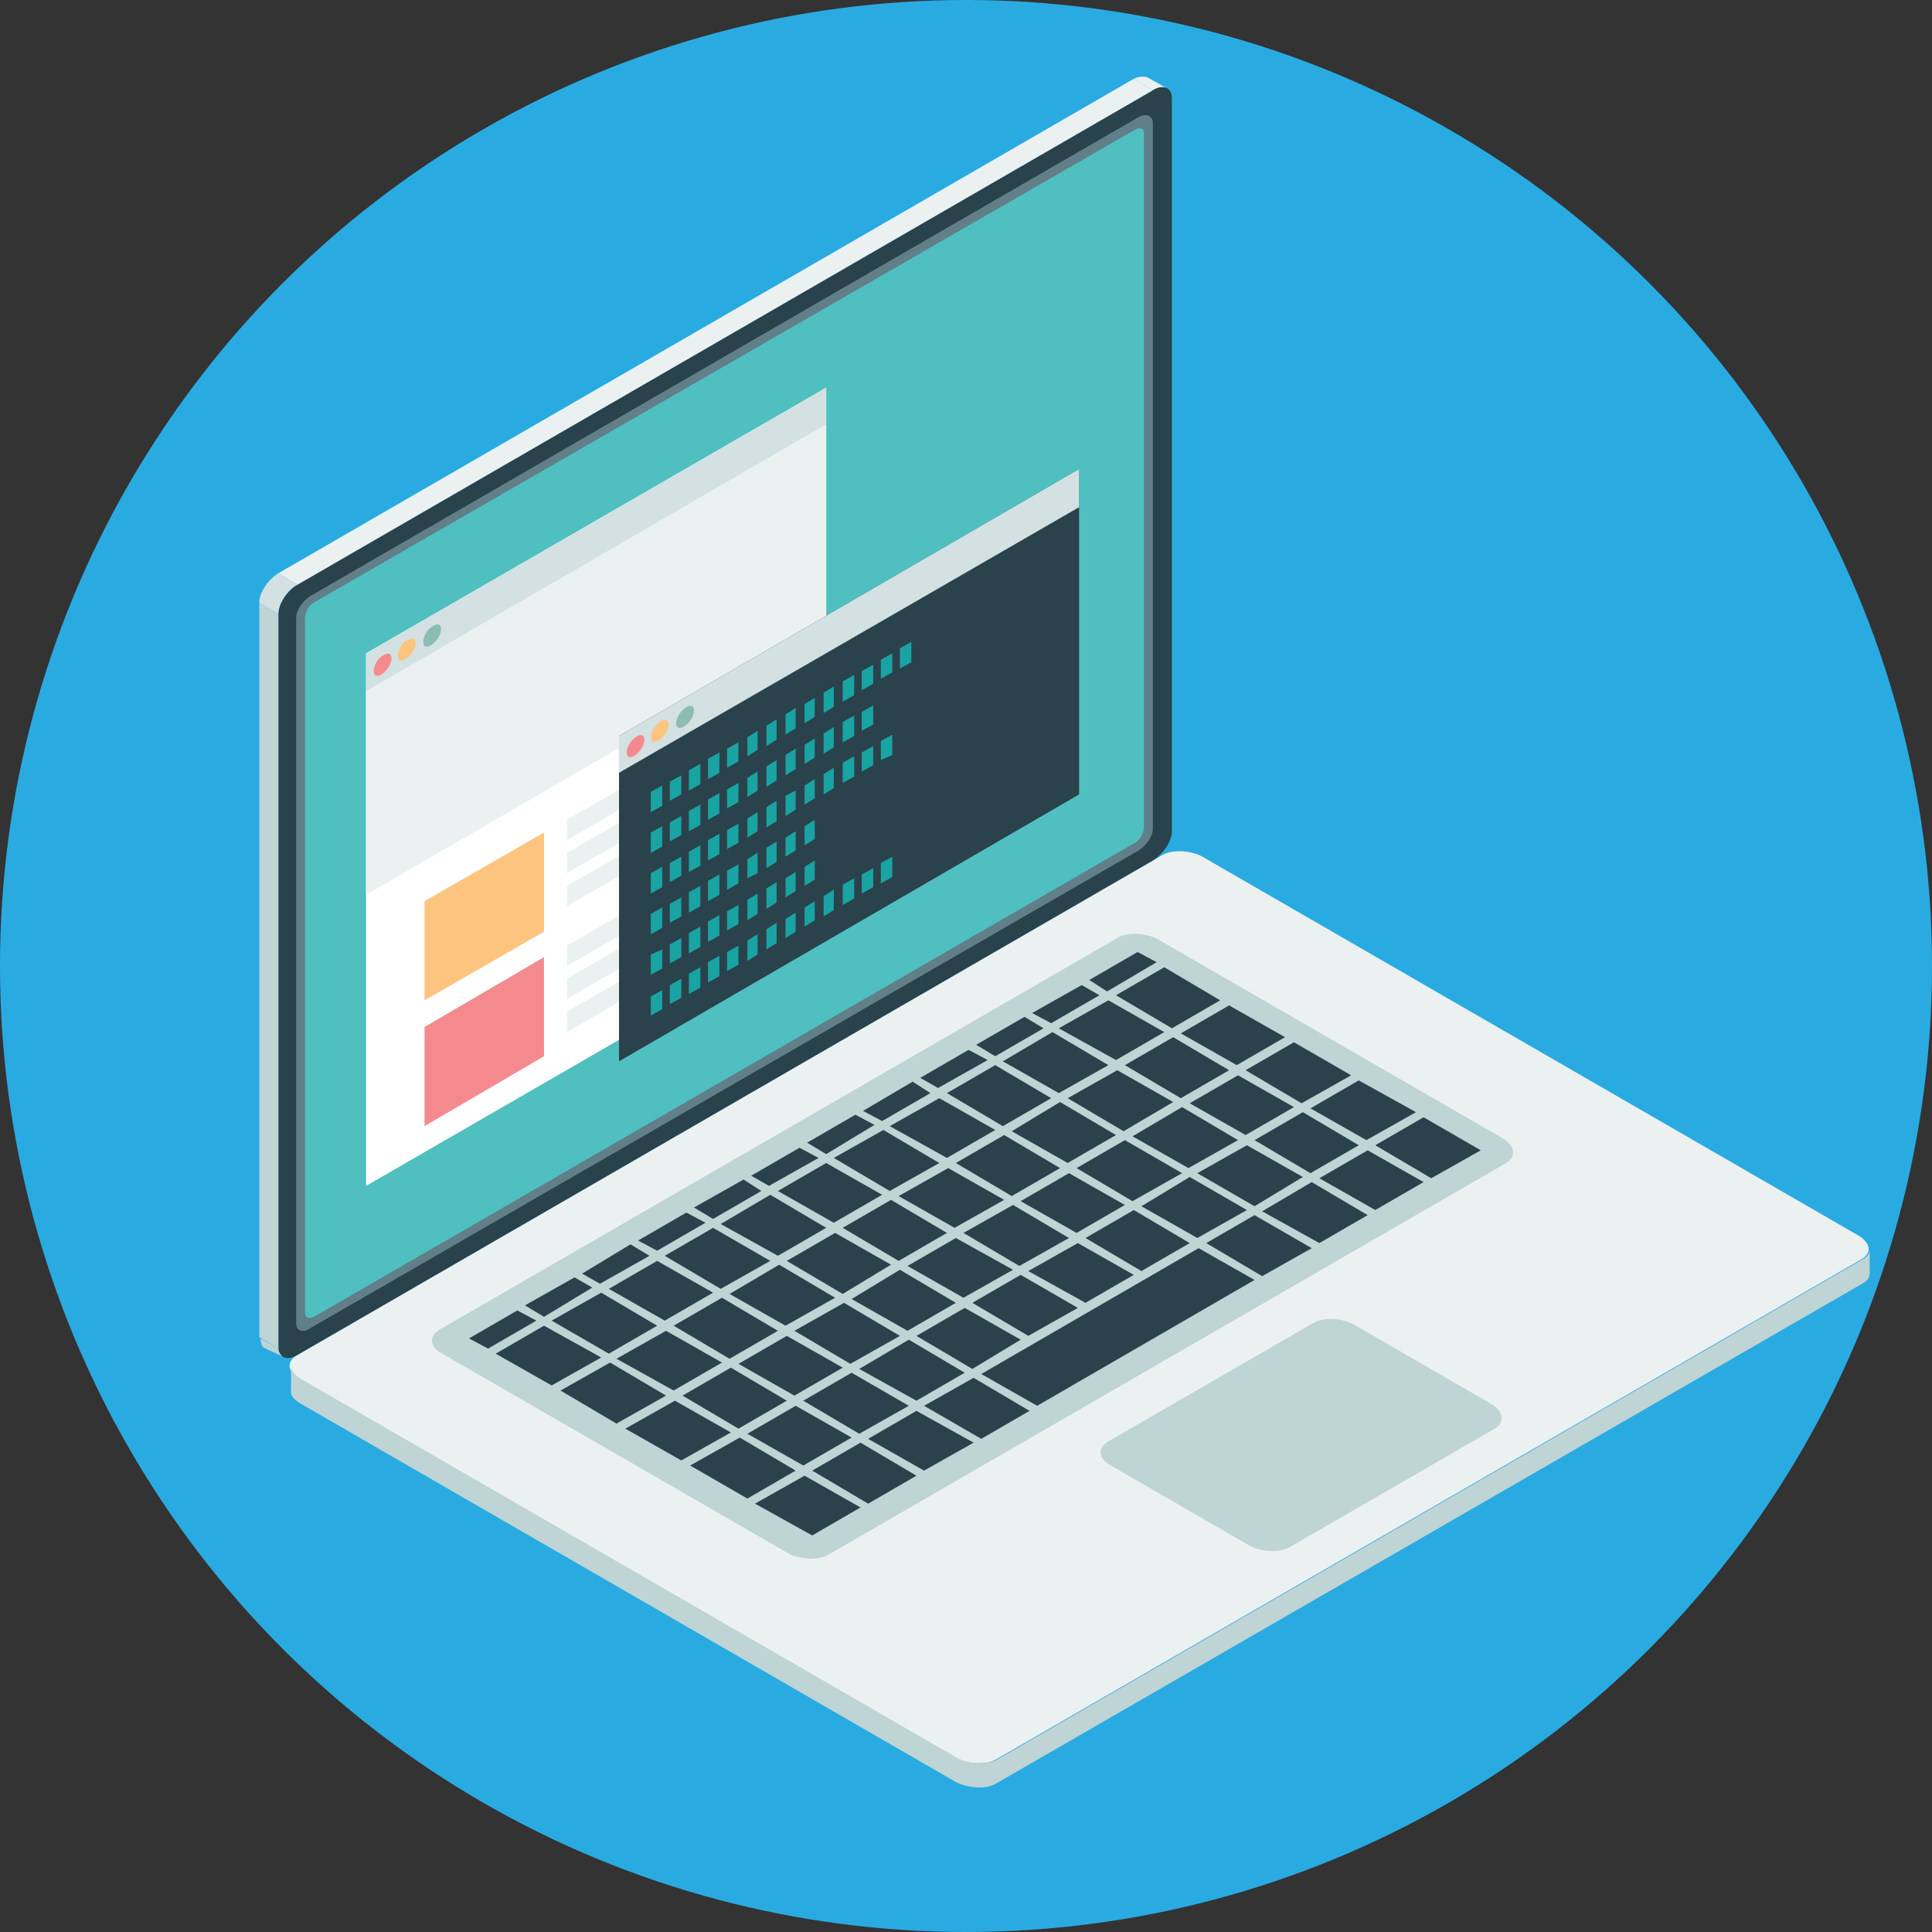 <?xml version="1.0" encoding="utf-8"?>
<!-- Generator: Adobe Illustrator 25.4.1, SVG Export Plug-In . SVG Version: 6.00 Build 0)  -->
<svg version="1.1" id="レイヤー_1" xmlns="http://www.w3.org/2000/svg" xmlns:xlink="http://www.w3.org/1999/xlink" x="0px"
	 y="0px" viewBox="0 0 152 152" style="enable-background:new 0 0 152 152;" xml:space="preserve">
<rect x="0" y="0" width="152" height="152" fill="#333333" stroke="none"/>
<style type="text/css">
	.st0{fill:#29ABE2;}
	.st1{clip-path:url(#SVGID_00000119837102112896738340000005937242696074525326_);}
	.st2{fill:#EBF1F1;}
	.st3{fill:#BFD4D5;}
	.st4{fill:#2A424B;}
	.st5{fill:#617F88;}
	.st6{fill:#4FBFC0;}
	.st7{fill:#D3E1E2;}
	.st8{fill:#FFFFFF;}
	.st9{fill:#FCC47E;}
	.st10{fill:#F58A8E;}
	.st11{fill:#8CBCB5;}
	.st12{fill:#19A3A3;}
</style>
<circle class="st0" cx="76" cy="76" r="76"/>
<g>
	<defs>
		<circle id="SVGID_1_" cx="76" cy="76" r="76"/>
	</defs>
	<clipPath id="SVGID_00000091014864051791263030000003319864018067132851_">
		<use xlink:href="#SVGID_1_"  style="overflow:visible;"/>
	</clipPath>
	<g style="clip-path:url(#SVGID_00000091014864051791263030000003319864018067132851_);">
		<g>
			<g>
				<g>
					<g>
						<g>
							<path class="st2" d="M91.9,7c-0.3-0.2-0.7-0.2-1.2,0.1l-1.5-0.9C89.6,6,90.1,6,90.3,6.1L91.9,7z"/>
							<g>
								<path class="st2" d="M146.4,99.1l-68,39.3c-0.8,0.5-2.3,0.4-3.2-0.1l-51.6-29.8c-1-0.5-1.1-1.4-0.2-1.9l68-39.3
									c0.8-0.5,2.3-0.4,3.2,0.1l51.6,29.8C147.2,97.8,147.3,98.6,146.4,99.1z"/>
								<path class="st3" d="M117.6,112.4l-16.1,9.3c-0.8,0.5-2.3,0.4-3.2-0.1l-10.9-6.3c-1-0.5-1.1-1.4-0.2-1.9l16.1-9.3
									c0.8-0.5,2.3-0.4,3.2,0.1l10.9,6.3C118.3,111.1,118.4,111.9,117.6,112.4z"/>
								<path class="st3" d="M118.5,91.5l-53.3,30.8c-0.8,0.5-2.3,0.4-3.2-0.1l-27.2-15.7c-1-0.5-1.1-1.4-0.2-1.9l53.3-30.8
									c0.8-0.5,2.3-0.4,3.2,0.1l27.2,15.7C119.2,90.2,119.3,91,118.5,91.5z"/>
								<polygon class="st4" points="116.5,90.5 112.6,92.7 108.2,90.1 112,87.9 								"/>
								<polygon class="st4" points="111.4,87.5 107.5,89.7 103.1,87.2 106.9,85 								"/>
								<polygon class="st4" points="106.3,84.6 102.4,86.8 98,84.2 101.8,82 								"/>
								<polygon class="st4" points="101.1,81.6 97.3,83.8 92.9,81.3 96.7,79.1 								"/>
								<polygon class="st4" points="96,78.7 92.2,80.9 87.8,78.3 91.6,76.1 								"/>
								<polygon class="st4" points="112,93 108.2,95.2 103.8,92.7 107.6,90.5 								"/>
								<polygon class="st4" points="106.9,90.1 103.1,92.3 98.7,89.7 102.5,87.5 								"/>
								<polygon class="st4" points="101.8,87.1 98,89.3 93.6,86.8 97.4,84.6 								"/>
								<polygon class="st4" points="96.7,84.2 92.9,86.4 88.5,83.8 92.3,81.6 								"/>
								<polygon class="st4" points="91.6,81.2 87.8,83.4 83.3,80.9 87.2,78.7 								"/>
								<polygon class="st4" points="107.6,95.6 103.8,97.8 99.3,95.3 103.2,93 								"/>
								<polygon class="st4" points="102.5,92.6 98.7,94.9 94.2,92.3 98.1,90.1 								"/>
								<polygon class="st4" points="97.4,89.7 93.5,91.9 89.1,89.4 93,87.1 								"/>
								<polygon class="st4" points="92.3,86.7 88.4,89 84,86.4 87.9,84.2 								"/>
								<polygon class="st4" points="87.2,83.8 83.3,86 78.9,83.5 82.8,81.2 								"/>
								<polygon class="st4" points="103.2,98.2 99.3,100.4 94.9,97.8 98.7,95.6 								"/>
								<polygon class="st4" points="98.1,95.2 94.2,97.4 89.8,94.9 93.6,92.6 								"/>
								<polygon class="st4" points="93,92.3 89.1,94.5 84.7,91.9 88.5,89.7 								"/>
								<polygon class="st4" points="87.8,89.3 84,91.5 79.6,89 83.4,86.7 								"/>
								<polygon class="st4" points="82.7,86.4 78.9,88.6 74.5,86 78.3,83.8 								"/>
								<polygon class="st4" points="93.6,97.8 89.8,100 85.4,97.4 89.2,95.2 								"/>
								<polygon class="st4" points="88.5,94.8 84.7,97 80.3,94.5 84.1,92.3 								"/>
								<polygon class="st4" points="83.4,91.9 79.6,94.1 75.2,91.5 79,89.3 								"/>
								<polygon class="st4" points="78.3,88.9 74.5,91.1 70,88.6 73.9,86.4 								"/>
								<polygon class="st4" points="89.2,100.3 85.4,102.5 80.9,100 84.8,97.8 								"/>
								<polygon class="st4" points="84.1,97.4 80.2,99.6 75.8,97 79.7,94.8 								"/>
								<polygon class="st4" points="79,94.4 75.1,96.6 70.7,94.1 74.6,91.9 								"/>
								<polygon class="st4" points="73.9,91.5 70,93.7 65.6,91.1 69.5,88.9 								"/>
								<polygon class="st4" points="84.8,102.9 80.9,105.1 76.5,102.5 80.3,100.3 								"/>
								<polygon class="st4" points="79.7,99.9 75.8,102.1 71.4,99.6 75.2,97.4 								"/>
								<polygon class="st4" points="74.5,97 70.7,99.2 66.3,96.6 70.1,94.4 								"/>
								<polygon class="st4" points="69.4,94 65.6,96.2 61.2,93.7 65,91.5 								"/>
								<polygon class="st4" points="98.7,100.7 81.6,110.6 77.2,108.1 94.3,98.2 								"/>
								<polygon class="st4" points="80.3,105.4 76.5,107.7 72.1,105.1 75.9,102.9 								"/>
								<polygon class="st4" points="75.2,102.5 71.4,104.7 67,102.2 70.8,99.9 								"/>
								<polygon class="st4" points="70.1,99.5 66.3,101.8 61.9,99.2 65.7,97 								"/>
								<polygon class="st4" points="65,96.6 61.2,98.8 56.7,96.3 60.6,94 								"/>
								<polygon class="st4" points="81,111 77.2,113.2 72.7,110.6 76.6,108.4 								"/>
								<polygon class="st4" points="75.9,108 72.1,110.2 67.6,107.7 71.5,105.4 								"/>
								<polygon class="st4" points="70.8,105.1 66.9,107.3 62.5,104.7 66.4,102.5 								"/>
								<polygon class="st4" points="65.7,102.1 61.8,104.3 57.4,101.8 61.3,99.5 								"/>
								<polygon class="st4" points="60.6,99.2 56.7,101.4 52.3,98.8 56.1,96.6 								"/>
								<polygon class="st4" points="76.6,113.5 72.7,115.7 68.3,113.2 72.1,111 								"/>
								<polygon class="st4" points="71.5,110.6 67.6,112.8 63.2,110.2 67,108 								"/>
								<polygon class="st4" points="66.3,107.6 62.5,109.8 58.1,107.3 61.9,105.1 								"/>
								<polygon class="st4" points="61.2,104.7 57.4,106.9 53,104.3 56.8,102.1 								"/>
								<polygon class="st4" points="56.1,101.7 52.3,103.9 47.9,101.4 51.7,99.2 								"/>
								<polygon class="st4" points="72.1,116.1 68.3,118.3 63.9,115.7 67.7,113.5 								"/>
								<polygon class="st4" points="67,113.1 63.2,115.3 58.8,112.8 62.6,110.6 								"/>
								<polygon class="st4" points="61.9,110.2 58.1,112.4 53.7,109.8 57.5,107.6 								"/>
								<polygon class="st4" points="56.8,107.2 53,109.4 48.5,106.9 52.4,104.7 								"/>
								<polygon class="st4" points="51.7,104.3 47.9,106.5 43.4,103.9 47.3,101.7 								"/>
								<polygon class="st4" points="67.7,118.6 63.9,120.8 59.4,118.3 63.3,116.1 								"/>
								<polygon class="st4" points="62.6,115.7 58.8,117.9 54.3,115.3 58.2,113.1 								"/>
								<polygon class="st4" points="57.5,112.7 53.6,114.9 49.2,112.4 53.1,110.2 								"/>
								<polygon class="st4" points="52.4,109.8 48.5,112 44.1,109.4 48,107.2 								"/>
								<polygon class="st4" points="47.3,106.8 43.4,109 39,106.5 42.8,104.3 								"/>
								<polygon class="st4" points="91,75.7 87.1,78 85.7,77.1 89.5,74.9 								"/>
								<polygon class="st4" points="86.5,78.3 82.7,80.5 81.2,79.7 85.1,77.5 								"/>
								<polygon class="st4" points="82.1,80.9 78.3,83.1 76.8,82.2 80.6,80 								"/>
								<polygon class="st4" points="77.7,83.4 73.8,85.6 72.4,84.8 76.2,82.6 								"/>
								<polygon class="st4" points="73.2,86 69.4,88.2 67.9,87.4 71.8,85.1 								"/>
								<polygon class="st4" points="68.8,88.5 65,90.8 63.5,89.9 67.3,87.7 								"/>
								<polygon class="st4" points="64.4,91.1 60.5,93.3 59.1,92.5 62.9,90.3 								"/>
								<polygon class="st4" points="59.9,93.7 56.1,95.9 54.6,95 58.5,92.8 								"/>
								<polygon class="st4" points="55.5,96.2 51.7,98.4 50.2,97.6 54,95.4 								"/>
								<polygon class="st4" points="51.1,98.8 47.2,101 45.8,100.2 49.6,97.9 								"/>
								<polygon class="st4" points="46.6,101.3 42.8,103.6 41.3,102.7 45.2,100.5 								"/>
								<polygon class="st4" points="42.2,103.9 38.4,106.1 36.9,105.3 40.7,103.1 								"/>
							</g>
							<path class="st4" d="M23.4,106.6l67.3-38.9c0.8-0.5,1.5-1.5,1.5-2.3V7.7c0-0.8-0.7-1.1-1.5-0.6L23.4,46
								c-0.8,0.5-1.5,1.5-1.5,2.3V106C21.9,106.8,22.6,107.1,23.4,106.6z"/>
							<path class="st5" d="M24.4,104.5l65.2-37.6c0.6-0.4,1.1-1.1,1.1-1.7V9.7c0-0.6-0.5-0.8-1.1-0.5L24.4,46.9
								c-0.6,0.4-1.1,1.1-1.1,1.7v55.5C23.3,104.7,23.8,104.9,24.4,104.5z"/>
							<path class="st6" d="M24.7,103.6l64.6-37.3c0.4-0.2,0.7-0.8,0.7-1.2V10.5c0-0.4-0.3-0.5-0.7-0.3L24.7,47.4
								c-0.4,0.2-0.7,0.8-0.7,1.2v54.6C24,103.7,24.3,103.8,24.7,103.6z"/>
							<g>
								<polygon class="st3" points="21.9,48.3 20.4,47.4 20.4,105.2 21.9,106.1 								"/>
							</g>
							<path class="st7" d="M21.9,45.1c-0.8,0.5-1.5,1.5-1.5,2.3l1.5,0.9c0-0.8,0.7-1.9,1.5-2.3L21.9,45.1z"/>
							<g>
								<polygon class="st2" points="89.2,6.2 21.9,45.1 23.4,46 90.7,7.1 								"/>
							</g>
							<path class="st3" d="M21.9,106.1c0,0.3,0.2,0.5,0.4,0.7l-0.1-0.1l-1.3-0.6c-0.3-0.1-0.4-0.4-0.4-0.8L21.9,106.1z"/>
						</g>
					</g>
					<path class="st3" d="M23.6,110.4l51.6,29.8v0c1,0.5,2.4,0.6,3.2,0.1h0l68.1-39.3c0.4-0.2,0.6-0.5,0.6-0.8h0v-2l0,0l0,0.1
						c0,0.3-0.2,0.6-0.6,0.8l-68,39.3c-0.8,0.5-2.3,0.4-3.2-0.1l-51.6-29.8c-0.5-0.3-0.8-0.7-0.8-1l0,0l0,1.9l0,0
						C22.8,109.7,23.1,110.1,23.6,110.4"/>
				</g>
			</g>
			<g>
				<g>
					<polygon class="st8" points="28.8,51.4 65,30.5 65,72.4 28.8,93.3 					"/>
					<polygon class="st7" points="28.8,51.4 65,30.5 65,33.4 28.8,54.4 					"/>
					<polygon class="st9" points="33.4,70.9 42.8,65.5 42.8,73.3 33.4,78.7 					"/>
					<polygon class="st2" points="44.6,64.5 60.7,55.2 60.7,56.8 44.6,66.1 					"/>
					<polygon class="st2" points="44.6,67.1 60.7,57.8 60.7,59.4 44.6,68.7 					"/>
					<polygon class="st2" points="44.6,69.7 60.7,60.4 60.7,62 44.6,71.3 					"/>
					<polygon class="st2" points="44.6,74.4 60.7,65.1 60.7,66.7 44.6,76 					"/>
					<polygon class="st2" points="44.6,77 60.7,67.7 60.7,69.3 44.6,78.6 					"/>
					<polygon class="st2" points="44.6,79.6 60.7,70.3 60.7,71.9 44.6,81.2 					"/>
					<polygon class="st10" points="33.4,80.8 42.8,75.3 42.8,83.1 33.4,88.6 					"/>
					<polygon class="st2" points="28.8,54.4 65,33.4 65,49.4 28.8,70.4 					"/>
				</g>
				<path class="st10" d="M29.4,52.8c0,0.4,0.3,0.5,0.7,0.2c0.4-0.3,0.7-0.8,0.7-1.2c0-0.4-0.3-0.5-0.7-0.2
					C29.7,51.8,29.4,52.4,29.4,52.8z"/>
				<path class="st9" d="M31.3,51.6c0,0.4,0.3,0.5,0.7,0.2c0.4-0.3,0.7-0.8,0.7-1.2c0-0.4-0.3-0.5-0.7-0.2
					C31.6,50.6,31.3,51.2,31.3,51.6z"/>
				<path class="st11" d="M33.3,50.5c0,0.4,0.3,0.5,0.7,0.2c0.4-0.3,0.7-0.8,0.7-1.2c0-0.4-0.3-0.5-0.7-0.2
					C33.6,49.5,33.3,50.1,33.3,50.5z"/>
			</g>
			<g>
				<g>
					<g>
						<polygon class="st4" points="48.7,57.9 84.9,36.9 84.9,62.5 48.7,83.5 						"/>
						<polygon class="st7" points="48.7,57.9 84.9,36.9 84.9,39.9 48.7,60.8 						"/>
					</g>
					<path class="st10" d="M49.3,59.2c0,0.4,0.3,0.5,0.7,0.2c0.4-0.3,0.7-0.8,0.7-1.2c0-0.4-0.3-0.5-0.7-0.2
						C49.6,58.3,49.3,58.8,49.3,59.2z"/>
					<path class="st9" d="M51.2,58c0,0.4,0.3,0.5,0.7,0.2c0.4-0.3,0.7-0.8,0.7-1.2c0-0.4-0.3-0.5-0.7-0.2
						C51.5,57.1,51.2,57.6,51.2,58z"/>
					<path class="st11" d="M53.2,56.9c0,0.4,0.3,0.5,0.7,0.2c0.4-0.3,0.7-0.8,0.7-1.2c0-0.4-0.3-0.5-0.7-0.2
						C53.5,56,53.2,56.5,53.2,56.9z"/>
				</g>
				<g>
					<g>
						<polygon class="st12" points="51.2,62.3 52.1,61.8 52.1,63.4 51.2,63.9 						"/>
						<polygon class="st12" points="52.7,61.5 53.6,61 53.6,62.5 52.7,63 						"/>
						<polygon class="st12" points="54.2,60.6 55.1,60.1 55.1,61.7 54.2,62.2 						"/>
						<polygon class="st12" points="55.7,59.7 56.6,59.2 56.6,60.8 55.7,61.3 						"/>
						<polygon class="st12" points="57.2,58.9 58.1,58.4 58.1,59.9 57.2,60.4 						"/>
						<polygon class="st12" points="58.8,58 59.6,57.5 59.6,59 58.8,59.5 						"/>
						<polygon class="st12" points="60.3,57.1 61.1,56.6 61.1,58.2 60.3,58.7 						"/>
						<polygon class="st12" points="61.8,56.2 62.6,55.7 62.6,57.3 61.8,57.8 						"/>
						<polygon class="st12" points="63.3,55.4 64.1,54.9 64.1,56.4 63.3,56.9 						"/>
						<polygon class="st12" points="64.8,54.5 65.6,54 65.6,55.6 64.8,56.1 						"/>
						<polygon class="st12" points="66.3,53.6 67.2,53.1 67.2,54.7 66.3,55.2 						"/>
						<polygon class="st12" points="67.8,52.8 68.7,52.3 68.7,53.8 67.8,54.3 						"/>
						<polygon class="st12" points="69.3,51.9 70.2,51.4 70.2,52.9 69.3,53.4 						"/>
						<polygon class="st12" points="70.8,51 71.7,50.5 71.7,52.1 70.8,52.6 						"/>
					</g>
					<g>
						<polygon class="st12" points="51.2,65.5 52.1,65 52.1,66.6 51.2,67.1 						"/>
						<polygon class="st12" points="52.7,64.7 53.6,64.2 53.6,65.7 52.7,66.2 						"/>
						<polygon class="st12" points="54.2,63.8 55.1,63.3 55.1,64.9 54.2,65.4 						"/>
						<polygon class="st12" points="55.7,62.9 56.6,62.4 56.6,64 55.7,64.5 						"/>
						<polygon class="st12" points="57.2,62.1 58.1,61.6 58.1,63.1 57.2,63.6 						"/>
						<polygon class="st12" points="58.8,61.2 59.6,60.7 59.6,62.2 58.8,62.7 						"/>
						<polygon class="st12" points="60.3,60.3 61.1,59.8 61.1,61.4 60.3,61.9 						"/>
						<polygon class="st12" points="61.8,59.4 62.6,58.9 62.6,60.5 61.8,61 						"/>
						<polygon class="st12" points="63.3,58.6 64.1,58.1 64.1,59.6 63.3,60.1 						"/>
						<polygon class="st12" points="64.8,57.7 65.6,57.2 65.6,58.8 64.8,59.3 						"/>
						<polygon class="st12" points="66.3,56.8 67.2,56.3 67.2,57.9 66.3,58.4 						"/>
						<polygon class="st12" points="67.8,56 68.7,55.5 68.7,57 67.8,57.5 						"/>
					</g>
					<g>
						<polygon class="st12" points="51.2,68.7 52.1,68.2 52.1,69.8 51.2,70.3 						"/>
						<polygon class="st12" points="52.7,67.9 53.6,67.4 53.6,68.9 52.7,69.4 						"/>
						<polygon class="st12" points="54.2,67 55.1,66.5 55.1,68.1 54.2,68.6 						"/>
						<polygon class="st12" points="55.7,66.1 56.6,65.6 56.6,67.2 55.7,67.7 						"/>
						<polygon class="st12" points="57.2,65.3 58.1,64.8 58.1,66.3 57.2,66.8 						"/>
						<polygon class="st12" points="58.8,64.4 59.6,63.9 59.6,65.4 58.8,65.9 						"/>
						<polygon class="st12" points="60.3,63.5 61.1,63 61.1,64.6 60.3,65.1 						"/>
						<polygon class="st12" points="61.8,62.6 62.6,62.2 62.6,63.7 61.8,64.2 						"/>
						<polygon class="st12" points="63.3,61.8 64.1,61.3 64.1,62.8 63.3,63.3 						"/>
						<polygon class="st12" points="64.8,60.9 65.6,60.4 65.6,62 64.8,62.5 						"/>
						<polygon class="st12" points="66.3,60 67.2,59.5 67.2,61.1 66.3,61.6 						"/>
						<polygon class="st12" points="67.8,59.2 68.7,58.7 68.7,60.2 67.8,60.7 						"/>
						<polygon class="st12" points="69.3,58.3 70.2,57.8 70.2,59.4 69.3,59.8 						"/>
					</g>
					<g>
						<polygon class="st12" points="51.2,71.9 52.1,71.4 52.1,73 51.2,73.5 						"/>
						<polygon class="st12" points="52.7,71.1 53.6,70.6 53.6,72.1 52.7,72.6 						"/>
						<polygon class="st12" points="54.2,70.2 55.1,69.7 55.1,71.3 54.2,71.8 						"/>
						<polygon class="st12" points="55.7,69.3 56.6,68.8 56.6,70.4 55.7,70.9 						"/>
						<polygon class="st12" points="57.2,68.5 58.1,68 58.1,69.5 57.2,70 						"/>
						<polygon class="st12" points="58.8,67.6 59.6,67.1 59.6,68.7 58.8,69.1 						"/>
						<polygon class="st12" points="60.3,66.7 61.1,66.2 61.1,67.8 60.3,68.3 						"/>
						<polygon class="st12" points="61.8,65.9 62.6,65.4 62.6,66.9 61.8,67.4 						"/>
						<polygon class="st12" points="63.3,65 64.1,64.5 64.1,66 63.3,66.5 						"/>
					</g>
					<g>
						<polygon class="st12" points="51.2,75.1 52.1,74.7 52.1,76.2 51.2,76.7 						"/>
						<polygon class="st12" points="52.7,74.3 53.6,73.8 53.6,75.3 52.7,75.8 						"/>
						<polygon class="st12" points="54.2,73.4 55.1,72.9 55.1,74.5 54.2,75 						"/>
						<polygon class="st12" points="55.7,72.5 56.6,72 56.6,73.6 55.7,74.1 						"/>
						<polygon class="st12" points="57.2,71.7 58.1,71.2 58.1,72.7 57.2,73.2 						"/>
						<polygon class="st12" points="58.8,70.8 59.6,70.3 59.6,71.9 58.8,72.4 						"/>
						<polygon class="st12" points="60.3,69.9 61.1,69.4 61.1,71 60.3,71.5 						"/>
						<polygon class="st12" points="61.8,69.1 62.6,68.6 62.6,70.1 61.8,70.6 						"/>
						<polygon class="st12" points="63.3,68.2 64.1,67.7 64.1,69.2 63.3,69.7 						"/>
					</g>
					<g>
						<polygon class="st12" points="51.2,78.4 52.1,77.9 52.1,79.4 51.2,79.9 						"/>
						<polygon class="st12" points="52.7,77.5 53.6,77 53.6,78.5 52.7,79 						"/>
						<polygon class="st12" points="54.2,76.6 55.1,76.1 55.1,77.7 54.2,78.2 						"/>
						<polygon class="st12" points="55.7,75.7 56.6,75.2 56.6,76.8 55.7,77.3 						"/>
						<polygon class="st12" points="57.2,74.9 58.1,74.4 58.1,75.9 57.2,76.4 						"/>
						<polygon class="st12" points="58.8,74 59.6,73.5 59.6,75.1 58.8,75.6 						"/>
						<polygon class="st12" points="60.3,73.1 61.1,72.6 61.1,74.2 60.3,74.7 						"/>
						<polygon class="st12" points="61.8,72.3 62.6,71.8 62.6,73.3 61.8,73.8 						"/>
						<polygon class="st12" points="63.3,71.4 64.1,70.9 64.1,72.4 63.3,72.9 						"/>
						<polygon class="st12" points="64.8,70.5 65.6,70 65.6,71.6 64.8,72.1 						"/>
						<polygon class="st12" points="66.3,69.6 67.2,69.1 67.2,70.7 66.3,71.2 						"/>
						<polygon class="st12" points="67.8,68.8 68.7,68.3 68.7,69.8 67.8,70.3 						"/>
						<polygon class="st12" points="69.3,67.9 70.2,67.4 70.2,69 69.3,69.5 						"/>
					</g>
				</g>
			</g>
		</g>
	</g>
</g>
</svg>
